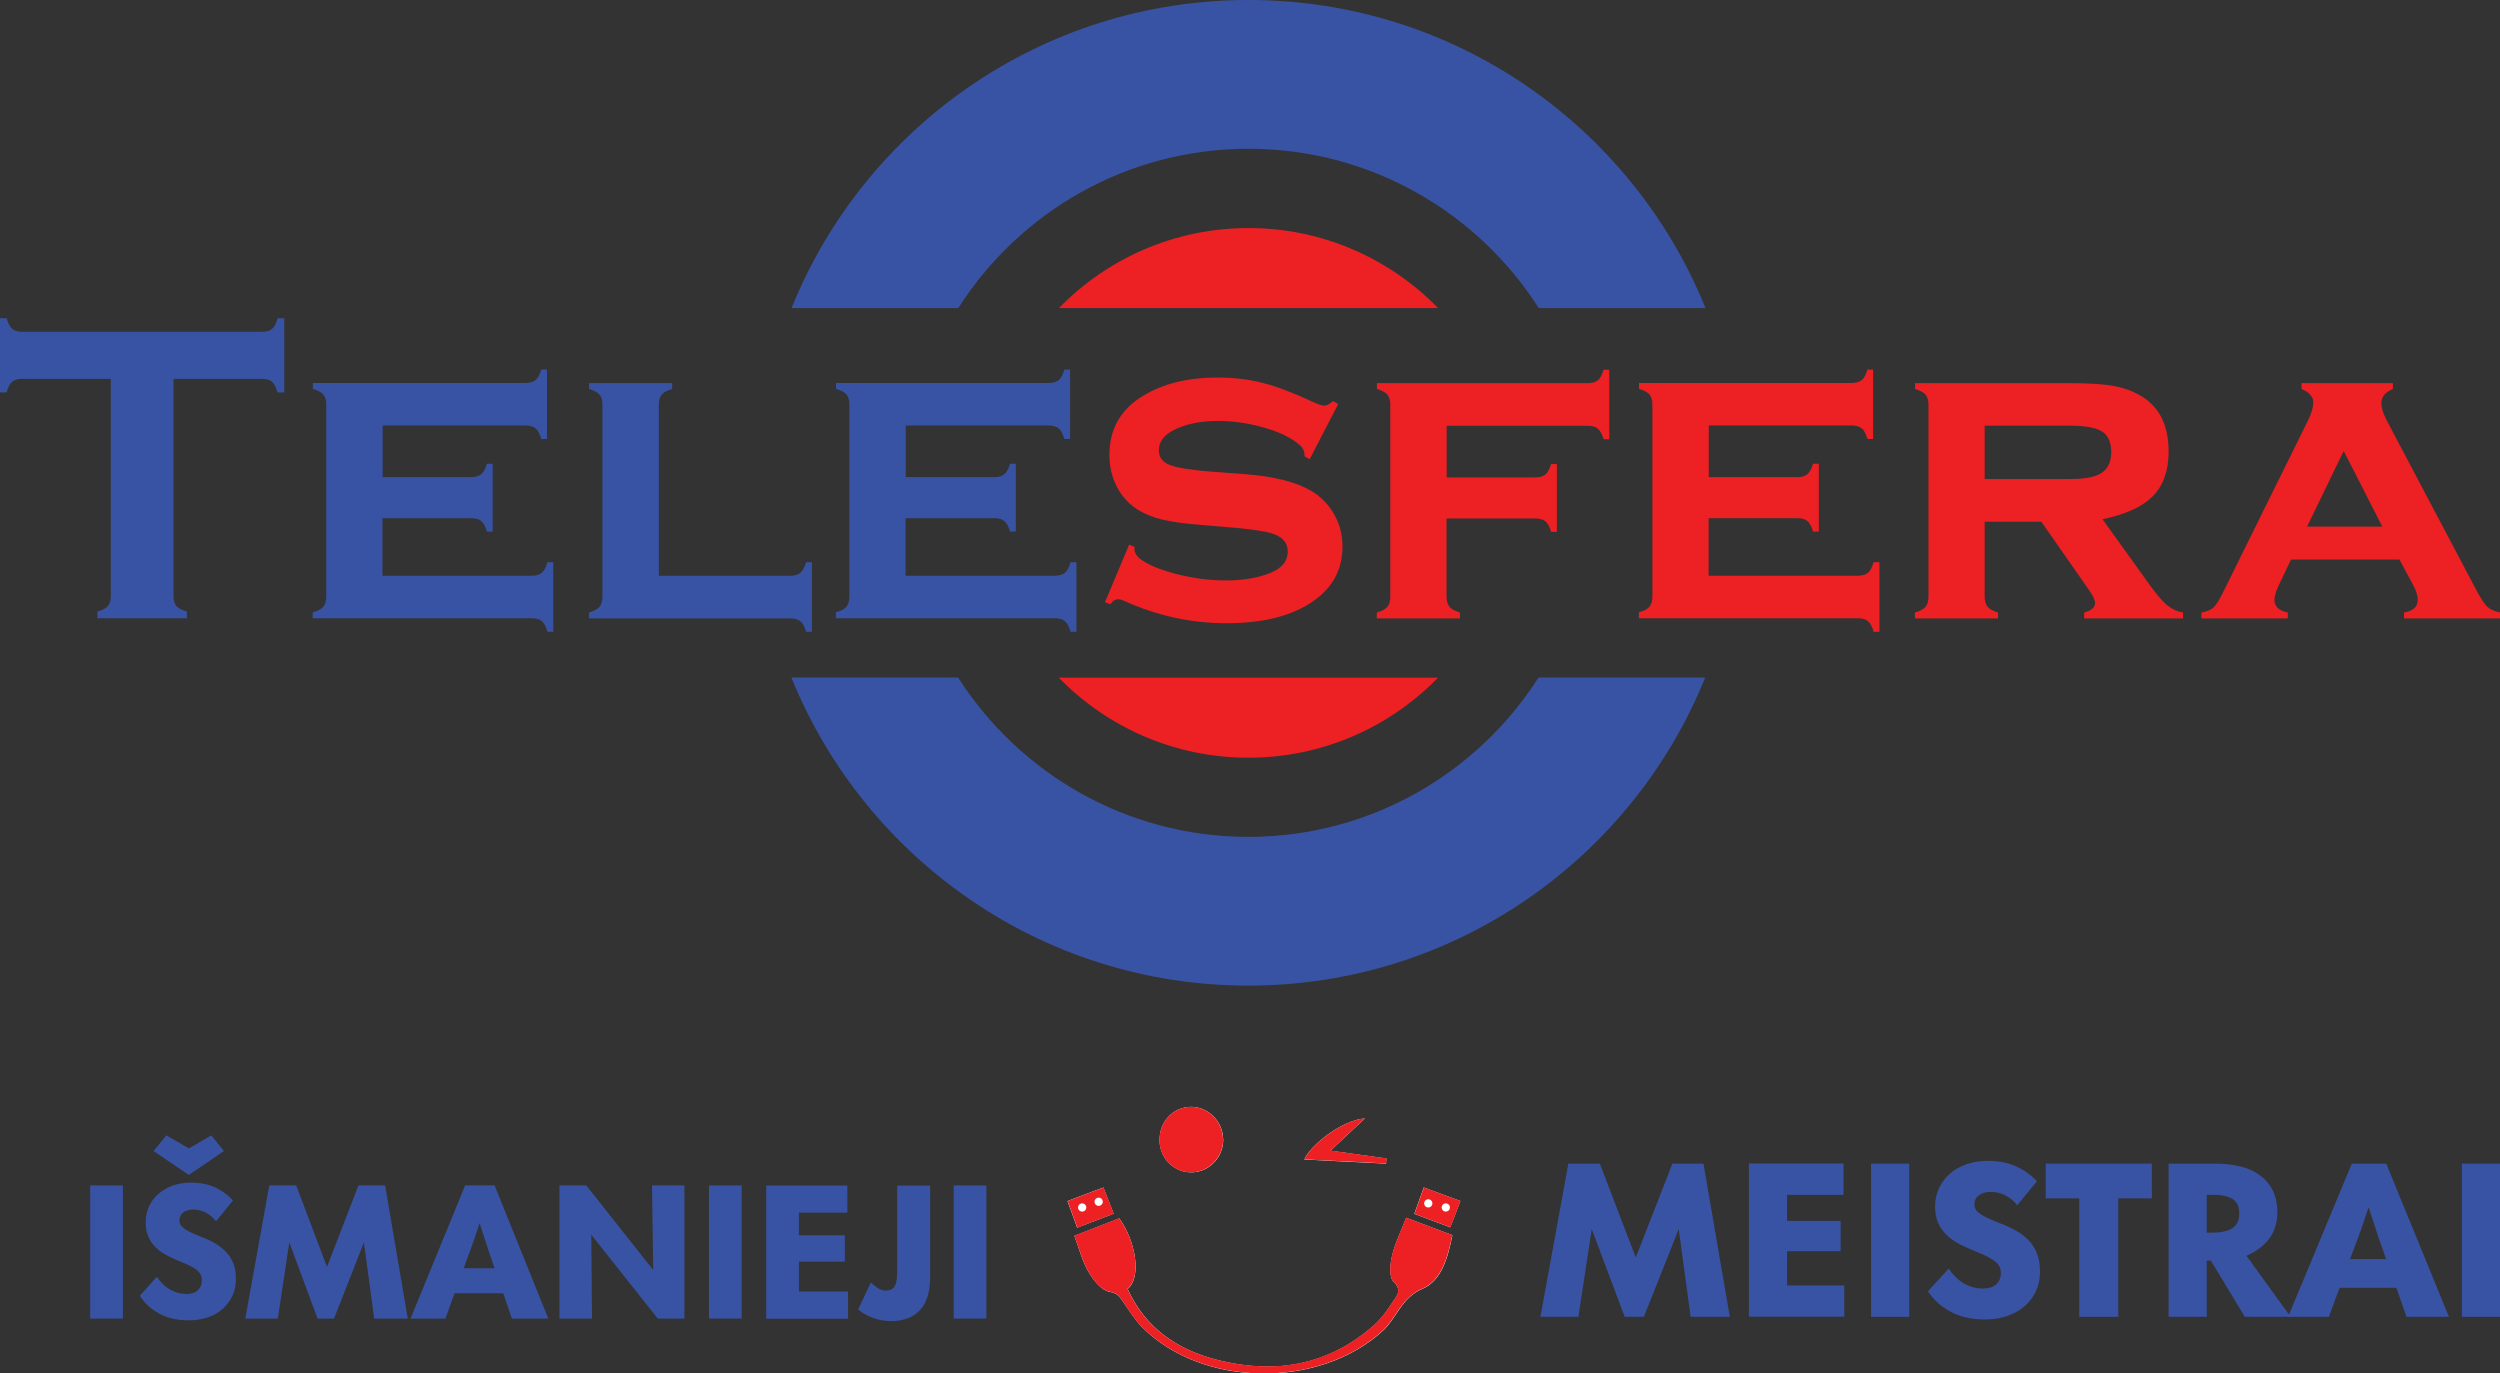 <svg width="162" height="89" viewBox="0 0 162 89" fill="none" xmlns="http://www.w3.org/2000/svg">
<rect x="0" y="0" width="162" height="89" fill="#333333" stroke="none"/>
<g clip-path="url(#clip0_186_48)">
<path d="M11.242 24.55V38.632C11.242 38.908 11.309 39.128 11.433 39.271C11.557 39.414 11.786 39.538 12.11 39.623V40.062H6.313V39.623C6.637 39.538 6.866 39.414 6.99 39.271C7.114 39.128 7.18 38.908 7.18 38.632V24.55H1.411C1.135 24.55 0.935 24.617 0.782 24.741C0.639 24.865 0.515 25.093 0.429 25.427H-0.009V20.622H0.429C0.525 20.956 0.648 21.185 0.792 21.308C0.935 21.433 1.135 21.499 1.411 21.499H16.992C17.269 21.499 17.488 21.433 17.631 21.308C17.774 21.185 17.898 20.956 17.984 20.622H18.423V25.427H17.984C17.889 25.093 17.774 24.865 17.631 24.741C17.488 24.617 17.269 24.55 16.992 24.55H11.233H11.242Z" fill="#3953A4"/>
<path d="M24.783 33.588V37.306H34.462C34.738 37.306 34.958 37.24 35.11 37.116C35.263 36.992 35.377 36.763 35.472 36.429H35.854V40.939H35.472C35.387 40.624 35.272 40.395 35.12 40.262C34.967 40.128 34.748 40.062 34.462 40.062H20.263V39.68C20.578 39.594 20.807 39.48 20.94 39.328C21.074 39.175 21.14 38.956 21.14 38.67V26.199C21.14 25.923 21.074 25.703 20.95 25.561C20.826 25.418 20.597 25.294 20.273 25.198V24.817H34.052C34.338 24.817 34.566 24.75 34.709 24.626C34.862 24.502 34.977 24.273 35.072 23.949H35.444V28.449H35.072C34.977 28.116 34.862 27.887 34.709 27.763C34.557 27.639 34.338 27.572 34.052 27.572H24.793V30.919H30.533C30.809 30.919 31.029 30.852 31.181 30.728C31.334 30.604 31.458 30.375 31.553 30.051H31.925V34.446H31.553C31.458 34.122 31.343 33.903 31.191 33.769C31.038 33.636 30.819 33.579 30.533 33.579H24.793L24.783 33.588Z" fill="#3953A4"/>
<path d="M42.672 37.307H51.206C51.492 37.307 51.712 37.24 51.864 37.116C52.007 36.992 52.131 36.763 52.236 36.43H52.608V40.939H52.236C52.141 40.615 52.026 40.386 51.874 40.262C51.721 40.138 51.502 40.072 51.216 40.072H38.161V39.69C38.476 39.604 38.705 39.49 38.839 39.337C38.972 39.185 39.039 38.966 39.039 38.68V26.209C39.039 25.933 38.972 25.713 38.848 25.57C38.724 25.427 38.495 25.303 38.171 25.208V24.827H43.559V25.208C43.234 25.294 43.005 25.418 42.882 25.57C42.758 25.723 42.691 25.933 42.691 26.219V37.307H42.672Z" fill="#3953A4"/>
<path d="M58.682 33.588V37.306H68.361C68.637 37.306 68.856 37.24 69.009 37.116C69.162 36.992 69.276 36.763 69.371 36.429H69.753V40.939H69.371C69.285 40.624 69.171 40.395 69.019 40.262C68.866 40.128 68.647 40.062 68.361 40.062H54.162V39.68C54.477 39.594 54.706 39.48 54.839 39.328C54.973 39.175 55.039 38.956 55.039 38.67V26.199C55.039 25.923 54.973 25.703 54.849 25.561C54.725 25.418 54.496 25.294 54.172 25.198V24.817H67.951C68.237 24.817 68.466 24.75 68.609 24.626C68.761 24.502 68.876 24.273 68.971 23.949H69.343V28.449H68.971C68.876 28.116 68.761 27.887 68.609 27.763C68.456 27.639 68.237 27.572 67.951 27.572H58.691V30.919H64.432C64.709 30.919 64.928 30.852 65.08 30.728C65.233 30.604 65.357 30.375 65.452 30.051H65.824V34.446H65.452C65.357 34.122 65.243 33.903 65.09 33.769C64.937 33.636 64.718 33.579 64.432 33.579H58.691L58.682 33.588Z" fill="#3953A4"/>
<path d="M86.707 26.2L84.867 29.756L84.543 29.575C84.543 29.279 84.447 29.041 84.256 28.869C83.742 28.402 82.979 28.02 81.968 27.725C80.957 27.429 79.937 27.277 78.907 27.277C78.03 27.277 77.248 27.401 76.561 27.649C75.579 28.002 75.093 28.516 75.093 29.184C75.093 29.632 75.331 29.946 75.798 30.128C76.266 30.318 77.181 30.461 78.535 30.566L80.69 30.728C82.569 30.871 83.999 31.233 84.981 31.815C85.525 32.139 85.973 32.578 86.326 33.121C86.774 33.798 86.993 34.57 86.993 35.419C86.993 36.973 86.297 38.193 84.895 39.09C83.56 39.948 81.758 40.386 79.479 40.386C77.2 40.386 74.969 39.9 72.823 38.928C72.68 38.861 72.556 38.832 72.451 38.832C72.27 38.832 72.099 38.937 71.946 39.156L71.603 39.023L73.167 35.295L73.51 35.428V35.533C73.51 35.772 73.605 35.972 73.786 36.134C74.244 36.534 75.026 36.878 76.142 37.173C77.257 37.469 78.364 37.612 79.451 37.612C80.414 37.612 81.272 37.488 82.035 37.23C82.979 36.925 83.446 36.42 83.446 35.734C83.446 35.181 83.122 34.799 82.464 34.58C82.025 34.437 81.243 34.313 80.109 34.208L77.972 34.027C76.819 33.941 75.941 33.817 75.331 33.674C74.721 33.531 74.196 33.312 73.739 33.035C73.157 32.673 72.709 32.177 72.375 31.548C72.051 30.919 71.889 30.232 71.889 29.489C71.889 27.82 72.604 26.543 74.044 25.666C75.35 24.865 76.962 24.464 78.888 24.464C79.927 24.464 80.909 24.579 81.806 24.808C82.712 25.036 83.789 25.446 85.038 26.028C85.41 26.2 85.668 26.285 85.811 26.285C85.954 26.285 86.144 26.19 86.373 25.99L86.698 26.171L86.707 26.2Z" fill="#ED2024"/>
<path d="M93.735 33.588V38.67C93.735 38.947 93.802 39.166 93.925 39.318C94.049 39.471 94.278 39.595 94.603 39.69V40.072H89.215V39.69C89.53 39.604 89.758 39.49 89.892 39.337C90.025 39.185 90.092 38.965 90.092 38.679V26.209C90.092 25.933 90.025 25.713 89.901 25.57C89.778 25.427 89.549 25.303 89.224 25.208V24.827H102.889C103.175 24.827 103.404 24.76 103.547 24.636C103.699 24.512 103.814 24.283 103.909 23.959H104.281V28.459H103.909C103.814 28.135 103.699 27.916 103.547 27.782C103.394 27.649 103.175 27.591 102.889 27.591H93.744V30.938H99.485C99.771 30.938 99.99 30.871 100.143 30.747C100.286 30.623 100.41 30.394 100.515 30.07H100.886V34.465H100.515C100.419 34.141 100.305 33.922 100.152 33.789C100 33.655 99.78 33.598 99.494 33.598H93.754L93.735 33.588Z" fill="#ED2024"/>
<path d="M110.718 33.588V37.306H120.396C120.673 37.306 120.892 37.24 121.045 37.116C121.197 36.992 121.312 36.763 121.407 36.429H121.788V40.939H121.407C121.321 40.624 121.207 40.395 121.054 40.262C120.902 40.128 120.682 40.062 120.396 40.062H106.198V39.68C106.512 39.594 106.741 39.48 106.875 39.328C107.008 39.175 107.075 38.956 107.075 38.67V26.199C107.075 25.923 107.008 25.703 106.884 25.561C106.76 25.418 106.532 25.294 106.207 25.198V24.817H119.986C120.272 24.817 120.501 24.75 120.644 24.626C120.797 24.502 120.911 24.273 121.007 23.949H121.378V28.449H121.007C120.911 28.116 120.797 27.887 120.644 27.763C120.492 27.639 120.272 27.572 119.986 27.572H110.727V30.919H116.468C116.744 30.919 116.963 30.852 117.116 30.728C117.269 30.604 117.393 30.375 117.488 30.051H117.86V34.446H117.488C117.393 34.122 117.278 33.903 117.126 33.769C116.973 33.636 116.754 33.579 116.468 33.579H110.727L110.718 33.588Z" fill="#ED2024"/>
<path d="M128.606 33.808V38.67C128.606 38.947 128.673 39.166 128.797 39.318C128.921 39.471 129.15 39.595 129.474 39.69V40.072H124.087V39.69C124.401 39.604 124.63 39.49 124.764 39.337C124.897 39.185 124.964 38.966 124.964 38.68V26.209C124.964 25.933 124.897 25.713 124.773 25.57C124.649 25.427 124.42 25.303 124.096 25.208V24.827H134.089C135.386 24.827 136.378 24.893 137.055 25.027C137.732 25.16 138.342 25.399 138.876 25.742C139.973 26.457 140.526 27.63 140.526 29.25C140.526 30.48 140.192 31.453 139.515 32.139C138.838 32.835 137.751 33.331 136.244 33.646L139.134 37.669C139.658 38.413 140.078 38.918 140.392 39.185C140.707 39.452 141.06 39.623 141.46 39.69V40.072H135.052V39.69C135.529 39.566 135.758 39.356 135.758 39.08C135.758 38.88 135.615 38.575 135.319 38.165L132.278 33.808H128.625H128.606ZM128.606 31.043H134.108C134.948 31.043 135.558 30.948 135.958 30.766C136.521 30.518 136.807 30.032 136.807 29.308C136.807 28.659 136.607 28.211 136.216 27.963C135.825 27.715 135.119 27.582 134.108 27.582H128.606V31.043Z" fill="#ED2024"/>
<path d="M155.468 36.258H148.46L147.668 37.917C147.477 38.317 147.382 38.632 147.382 38.861C147.382 39.299 147.668 39.576 148.25 39.69V40.072H142.652V39.69C142.996 39.633 143.253 39.528 143.425 39.376C143.596 39.223 143.787 38.918 144.016 38.46L149.585 27.191C149.794 26.762 149.899 26.39 149.899 26.076C149.899 25.704 149.642 25.418 149.137 25.208V24.827H155.058V25.208C154.562 25.408 154.314 25.713 154.314 26.133C154.314 26.428 154.429 26.8 154.658 27.239L160.427 38.165C160.741 38.756 160.989 39.147 161.18 39.318C161.361 39.49 161.638 39.614 162.01 39.69V40.072H155.783V39.69C156.374 39.595 156.67 39.318 156.67 38.861C156.67 38.584 156.555 38.231 156.326 37.822L155.487 36.267L155.468 36.258ZM154.372 34.122L151.873 29.222L149.499 34.122H154.372Z" fill="#ED2024"/>
<path d="M80.9 9.639C88.805 9.639 95.747 13.758 99.713 19.964H110.517C105.778 8.256 94.307 0 80.9 0C67.493 0 56.021 8.256 51.292 19.964H62.096C66.053 13.758 72.995 9.639 80.909 9.639H80.9Z" fill="#3953A4"/>
<path d="M80.9 54.23C72.995 54.23 66.053 50.111 62.086 43.904H51.282C56.022 55.612 67.493 63.868 80.89 63.868C94.288 63.868 105.769 55.612 110.498 43.904H99.695C95.737 50.111 88.795 54.23 80.881 54.23H80.9Z" fill="#3953A4"/>
<path d="M80.9 14.778C76.084 14.778 71.727 16.77 68.618 19.964H93.191C90.073 16.77 85.725 14.778 80.909 14.778H80.9Z" fill="#ED2024"/>
<path d="M80.9 49.1C85.715 49.1 90.073 47.108 93.182 43.914H68.609C71.727 47.108 76.075 49.1 80.89 49.1H80.9Z" fill="#ED2024"/>
<path d="M5.845 85.444V76.815H7.962V85.444H5.845Z" fill="#3953A4"/>
<path d="M9.021 84.004L10.165 82.736C10.432 83.127 10.728 83.413 11.061 83.584C11.386 83.766 11.729 83.851 12.072 83.851C12.396 83.851 12.644 83.775 12.816 83.613C12.988 83.451 13.083 83.241 13.083 82.974C13.083 82.841 13.064 82.726 13.016 82.621C12.968 82.517 12.892 82.421 12.787 82.326C12.682 82.231 12.549 82.145 12.377 82.059C12.215 81.973 12.005 81.878 11.767 81.782C11.424 81.649 11.109 81.506 10.823 81.353C10.537 81.201 10.289 81.029 10.089 80.829C9.879 80.629 9.726 80.4 9.612 80.133C9.497 79.866 9.44 79.561 9.44 79.199C9.44 78.837 9.517 78.484 9.66 78.169C9.803 77.855 10.003 77.588 10.27 77.359C10.537 77.13 10.842 76.949 11.195 76.825C11.557 76.701 11.939 76.634 12.358 76.634C12.978 76.634 13.502 76.739 13.951 76.949C14.399 77.159 14.771 77.435 15.095 77.788L13.998 79.142C13.827 78.913 13.607 78.732 13.359 78.589C13.111 78.455 12.825 78.379 12.511 78.379C12.253 78.379 12.034 78.446 11.872 78.57C11.7 78.703 11.624 78.875 11.624 79.084C11.624 79.294 11.729 79.466 11.948 79.618C12.158 79.771 12.52 79.942 13.026 80.143C13.388 80.276 13.712 80.429 13.989 80.6C14.265 80.772 14.504 80.963 14.694 81.172C14.885 81.382 15.028 81.63 15.133 81.906C15.238 82.183 15.286 82.507 15.286 82.869C15.286 83.279 15.209 83.651 15.057 83.975C14.904 84.299 14.694 84.585 14.418 84.824C14.151 85.062 13.827 85.243 13.455 85.367C13.083 85.491 12.682 85.558 12.234 85.558C11.471 85.558 10.823 85.405 10.299 85.11C9.764 84.814 9.354 84.433 9.059 83.966L9.021 84.004ZM9.955 74.584L10.775 73.574L12.244 74.413L13.693 73.574L14.513 74.584L12.234 76.138L9.946 74.584H9.955Z" fill="#3953A4"/>
<path d="M17.46 76.815H19.195L21.188 82.097L23.229 76.815H24.955L26.423 85.444H24.249L23.581 80.505L21.646 85.444H20.578L18.747 80.505L18.003 85.444H15.896L17.45 76.815H17.46Z" fill="#3953A4"/>
<path d="M26.604 85.444L30.142 76.815H32.049L35.53 85.444H33.174L32.612 83.804H29.455L28.864 85.444H26.614H26.604ZM32.049 82.193L31.63 80.953L31.076 79.256C30.981 79.542 30.895 79.819 30.8 80.095C30.704 80.372 30.609 80.658 30.504 80.934L30.047 82.183H32.049V82.193Z" fill="#3953A4"/>
<path d="M36.254 85.444V76.815H37.99L42.328 82.297L42.252 76.815H44.35V85.444H42.624L38.314 80.009L38.362 85.444H36.264H36.254Z" fill="#3953A4"/>
<path d="M45.942 85.444V76.815H48.059V85.444H45.942Z" fill="#3953A4"/>
<path d="M54.906 76.815V78.579H51.769V80.047H54.744V81.754H51.769V83.689H54.954V85.453H49.652V76.825H54.906V76.815Z" fill="#3953A4"/>
<path d="M56.432 83.099C56.584 83.251 56.737 83.375 56.899 83.48C57.061 83.575 57.223 83.632 57.376 83.632C57.681 83.632 57.881 83.528 57.986 83.327C58.091 83.127 58.138 82.841 58.138 82.488V76.825H60.274V82.774C60.274 83.699 60.055 84.395 59.626 84.881C59.187 85.358 58.568 85.606 57.757 85.606C57.356 85.606 56.975 85.539 56.603 85.415C56.231 85.282 55.907 85.101 55.611 84.853L56.422 83.118L56.432 83.099Z" fill="#3953A4"/>
<path d="M61.8 85.444V76.815H63.917V85.444H61.8Z" fill="#3953A4"/>
<path d="M101.64 75.404H103.671L105.998 81.487L108.372 75.404H110.384L112.091 85.329H109.554L108.782 79.647L106.522 85.329H105.282L103.146 79.647L102.279 85.329H99.819L101.63 75.404H101.64Z" fill="#3953A4"/>
<path d="M119.462 75.404V77.426H115.8V79.113H119.271V81.077H115.8V83.299H119.509V85.32H113.33V75.395H119.462V75.404Z" fill="#3953A4"/>
<path d="M121.245 85.329V75.404H123.715V85.329H121.245Z" fill="#3953A4"/>
<path d="M124.935 83.67L126.27 82.212C126.585 82.66 126.928 82.984 127.31 83.194C127.691 83.403 128.082 83.499 128.482 83.499C128.854 83.499 129.15 83.413 129.35 83.232C129.55 83.051 129.655 82.812 129.655 82.498C129.655 82.345 129.627 82.212 129.579 82.097C129.522 81.983 129.436 81.868 129.312 81.763C129.188 81.659 129.026 81.554 128.835 81.458C128.645 81.353 128.406 81.249 128.12 81.134C127.72 80.972 127.357 80.81 127.014 80.638C126.68 80.467 126.394 80.267 126.156 80.038C125.917 79.809 125.727 79.542 125.593 79.246C125.46 78.941 125.393 78.589 125.393 78.169C125.393 77.75 125.479 77.349 125.65 76.987C125.822 76.625 126.051 76.32 126.356 76.053C126.661 75.786 127.014 75.585 127.434 75.442C127.853 75.299 128.301 75.223 128.797 75.223C129.522 75.223 130.132 75.347 130.657 75.585C131.181 75.824 131.62 76.148 131.992 76.548L130.714 78.102C130.514 77.835 130.266 77.626 129.97 77.473C129.684 77.311 129.35 77.235 128.978 77.235C128.673 77.235 128.425 77.311 128.235 77.454C128.034 77.607 127.939 77.797 127.939 78.045C127.939 78.293 128.063 78.484 128.311 78.655C128.559 78.827 128.978 79.027 129.569 79.256C129.999 79.418 130.37 79.59 130.695 79.78C131.019 79.971 131.295 80.19 131.515 80.438C131.734 80.686 131.906 80.963 132.02 81.287C132.135 81.611 132.192 81.973 132.192 82.402C132.192 82.879 132.106 83.298 131.925 83.68C131.744 84.061 131.496 84.385 131.181 84.652C130.866 84.929 130.494 85.129 130.056 85.281C129.627 85.424 129.15 85.501 128.635 85.501C127.748 85.501 126.995 85.329 126.375 84.986C125.755 84.643 125.269 84.204 124.926 83.67H124.935Z" fill="#3953A4"/>
<path d="M132.564 75.404H139.439V77.654H137.265V85.329H134.738V77.654H132.564V75.404Z" fill="#3953A4"/>
<path d="M143.558 75.404C144.14 75.404 144.674 75.462 145.16 75.585C145.646 75.7 146.076 75.891 146.428 76.148C146.781 76.405 147.067 76.73 147.268 77.13C147.468 77.53 147.573 78.007 147.573 78.57C147.573 79.189 147.411 79.742 147.086 80.209C146.762 80.677 146.257 81.067 145.57 81.373L148.431 85.329H145.465L143.263 81.687H142.996V85.329H140.526V75.404H143.558ZM142.996 79.876H143.396C143.911 79.876 144.331 79.78 144.636 79.599C144.95 79.418 145.103 79.094 145.103 78.636C145.103 78.179 144.96 77.874 144.664 77.692C144.369 77.511 143.959 77.425 143.434 77.425H142.996V79.876Z" fill="#3953A4"/>
<path d="M148.269 85.329L152.398 75.404H154.629L158.691 85.329H155.945L155.287 83.451H151.606L150.91 85.329H148.278H148.269ZM154.619 81.592L154.124 80.171L153.485 78.226C153.38 78.55 153.275 78.875 153.161 79.199C153.056 79.523 152.941 79.838 152.817 80.162L152.283 81.592H154.619Z" fill="#3953A4"/>
<path d="M159.53 85.329V75.404H162V85.329H159.53Z" fill="#3953A4"/>
<path d="M94.107 80.038C93.144 79.676 92.161 79.304 91.122 78.913C90.788 79.79 90.397 80.553 90.207 81.373C90.083 81.916 89.997 82.755 90.302 83.051C90.893 83.632 90.502 83.985 90.254 84.366C89.911 84.9 89.53 85.434 89.062 85.854C86.087 88.504 82.597 89.086 78.84 88.113C76.266 87.455 74.206 86.035 73.071 83.527C74.034 82.717 73.538 80.314 72.528 78.951C71.584 79.323 70.63 79.685 69.619 80.085C69.934 80.924 70.134 81.735 70.544 82.431C70.849 82.955 71.374 83.613 71.889 83.708C72.423 83.804 72.556 84.033 72.795 84.376C73.166 84.929 73.529 85.501 73.987 85.978C77.887 89.934 85.477 90.01 89.587 86.254C90.521 85.406 90.807 84.09 92.19 83.508C93.42 82.984 93.83 81.478 94.116 80.047L94.107 80.038ZM79.26 73.812C79.241 72.659 78.287 71.715 77.171 71.724C75.999 71.734 75.102 72.706 75.14 73.936C75.169 75.099 76.113 76.005 77.257 75.967C78.392 75.929 79.288 74.966 79.269 73.803L79.26 73.812ZM84.514 75.137C86.259 75.223 88.042 75.309 89.816 75.404C89.816 75.29 89.835 75.175 89.844 75.071C88.671 74.909 87.499 74.746 86.211 74.565C86.955 73.869 87.623 73.25 88.443 72.477C87.05 72.563 84.972 74.117 84.514 75.147V75.137ZM69.8 79.552C70.649 79.228 71.364 78.951 72.165 78.646C71.927 78.036 71.727 77.521 71.498 76.949C70.697 77.254 69.972 77.521 69.171 77.826C69.381 78.407 69.581 78.932 69.8 79.552ZM94.631 77.826C93.792 77.511 93.058 77.244 92.257 76.949C92.037 77.569 91.847 78.083 91.647 78.655C92.476 78.97 93.201 79.237 93.973 79.532C94.212 78.932 94.402 78.427 94.631 77.826Z" fill="white"/>
<path d="M94.107 80.038C93.821 81.468 93.401 82.974 92.18 83.499C90.798 84.09 90.502 85.396 89.577 86.245C85.477 90.001 77.877 89.925 73.977 85.968C73.51 85.501 73.147 84.919 72.785 84.366C72.556 84.023 72.413 83.794 71.879 83.699C71.364 83.604 70.84 82.955 70.535 82.421C70.134 81.725 69.934 80.915 69.61 80.076C70.621 79.685 71.574 79.313 72.518 78.942C73.538 80.305 74.034 82.707 73.062 83.518C74.196 86.035 76.256 87.446 78.831 88.104C82.597 89.067 86.078 88.485 89.053 85.844C89.52 85.425 89.901 84.891 90.245 84.357C90.493 83.975 90.884 83.623 90.292 83.041C89.987 82.736 90.073 81.906 90.197 81.363C90.388 80.553 90.779 79.78 91.112 78.903C92.152 79.294 93.134 79.666 94.097 80.028L94.107 80.038Z" fill="#ED2024"/>
<path d="M79.26 73.803C79.279 74.956 78.382 75.919 77.248 75.967C76.103 76.005 75.159 75.099 75.131 73.936C75.102 72.706 75.989 71.734 77.162 71.724C78.287 71.715 79.231 72.659 79.25 73.812L79.26 73.803Z" fill="#ED2024"/>
<path d="M84.523 75.138C84.981 74.108 87.06 72.564 88.452 72.468C87.622 73.24 86.965 73.86 86.221 74.556C87.508 74.737 88.681 74.899 89.854 75.061C89.854 75.176 89.835 75.29 89.825 75.395C88.042 75.309 86.268 75.214 84.523 75.128V75.138Z" fill="#ED2024"/>
<path d="M69.81 79.552C69.581 78.932 69.39 78.408 69.181 77.826C69.982 77.521 70.706 77.254 71.507 76.949C71.736 77.531 71.936 78.046 72.175 78.646C71.383 78.951 70.659 79.228 69.81 79.552Z" fill="#ED2024"/>
<path d="M94.641 77.826C94.412 78.427 94.212 78.932 93.983 79.533C93.22 79.247 92.495 78.97 91.656 78.656C91.856 78.084 92.047 77.559 92.266 76.949C93.067 77.245 93.802 77.512 94.641 77.826Z" fill="#ED2024"/>
<path d="M70.125 78.512C70.272 78.512 70.392 78.393 70.392 78.246C70.392 78.098 70.272 77.978 70.125 77.978C69.977 77.978 69.858 78.098 69.858 78.246C69.858 78.393 69.977 78.512 70.125 78.512Z" fill="white"/>
<path d="M71.193 78.141C71.34 78.141 71.46 78.021 71.46 77.874C71.46 77.727 71.34 77.607 71.193 77.607C71.045 77.607 70.926 77.727 70.926 77.874C70.926 78.021 71.045 78.141 71.193 78.141Z" fill="white"/>
<path d="M92.552 78.246C92.7 78.246 92.819 78.126 92.819 77.979C92.819 77.831 92.7 77.712 92.552 77.712C92.405 77.712 92.285 77.831 92.285 77.979C92.285 78.126 92.405 78.246 92.552 78.246Z" fill="white"/>
<path d="M93.687 78.512C93.835 78.512 93.954 78.393 93.954 78.246C93.954 78.098 93.835 77.978 93.687 77.978C93.54 77.978 93.42 78.098 93.42 78.246C93.42 78.393 93.54 78.512 93.687 78.512Z" fill="white"/>
</g>
<defs>
<clipPath id="clip0_186_48">
<rect width="162" height="89" fill="white"/>
</clipPath>
</defs>
</svg>
